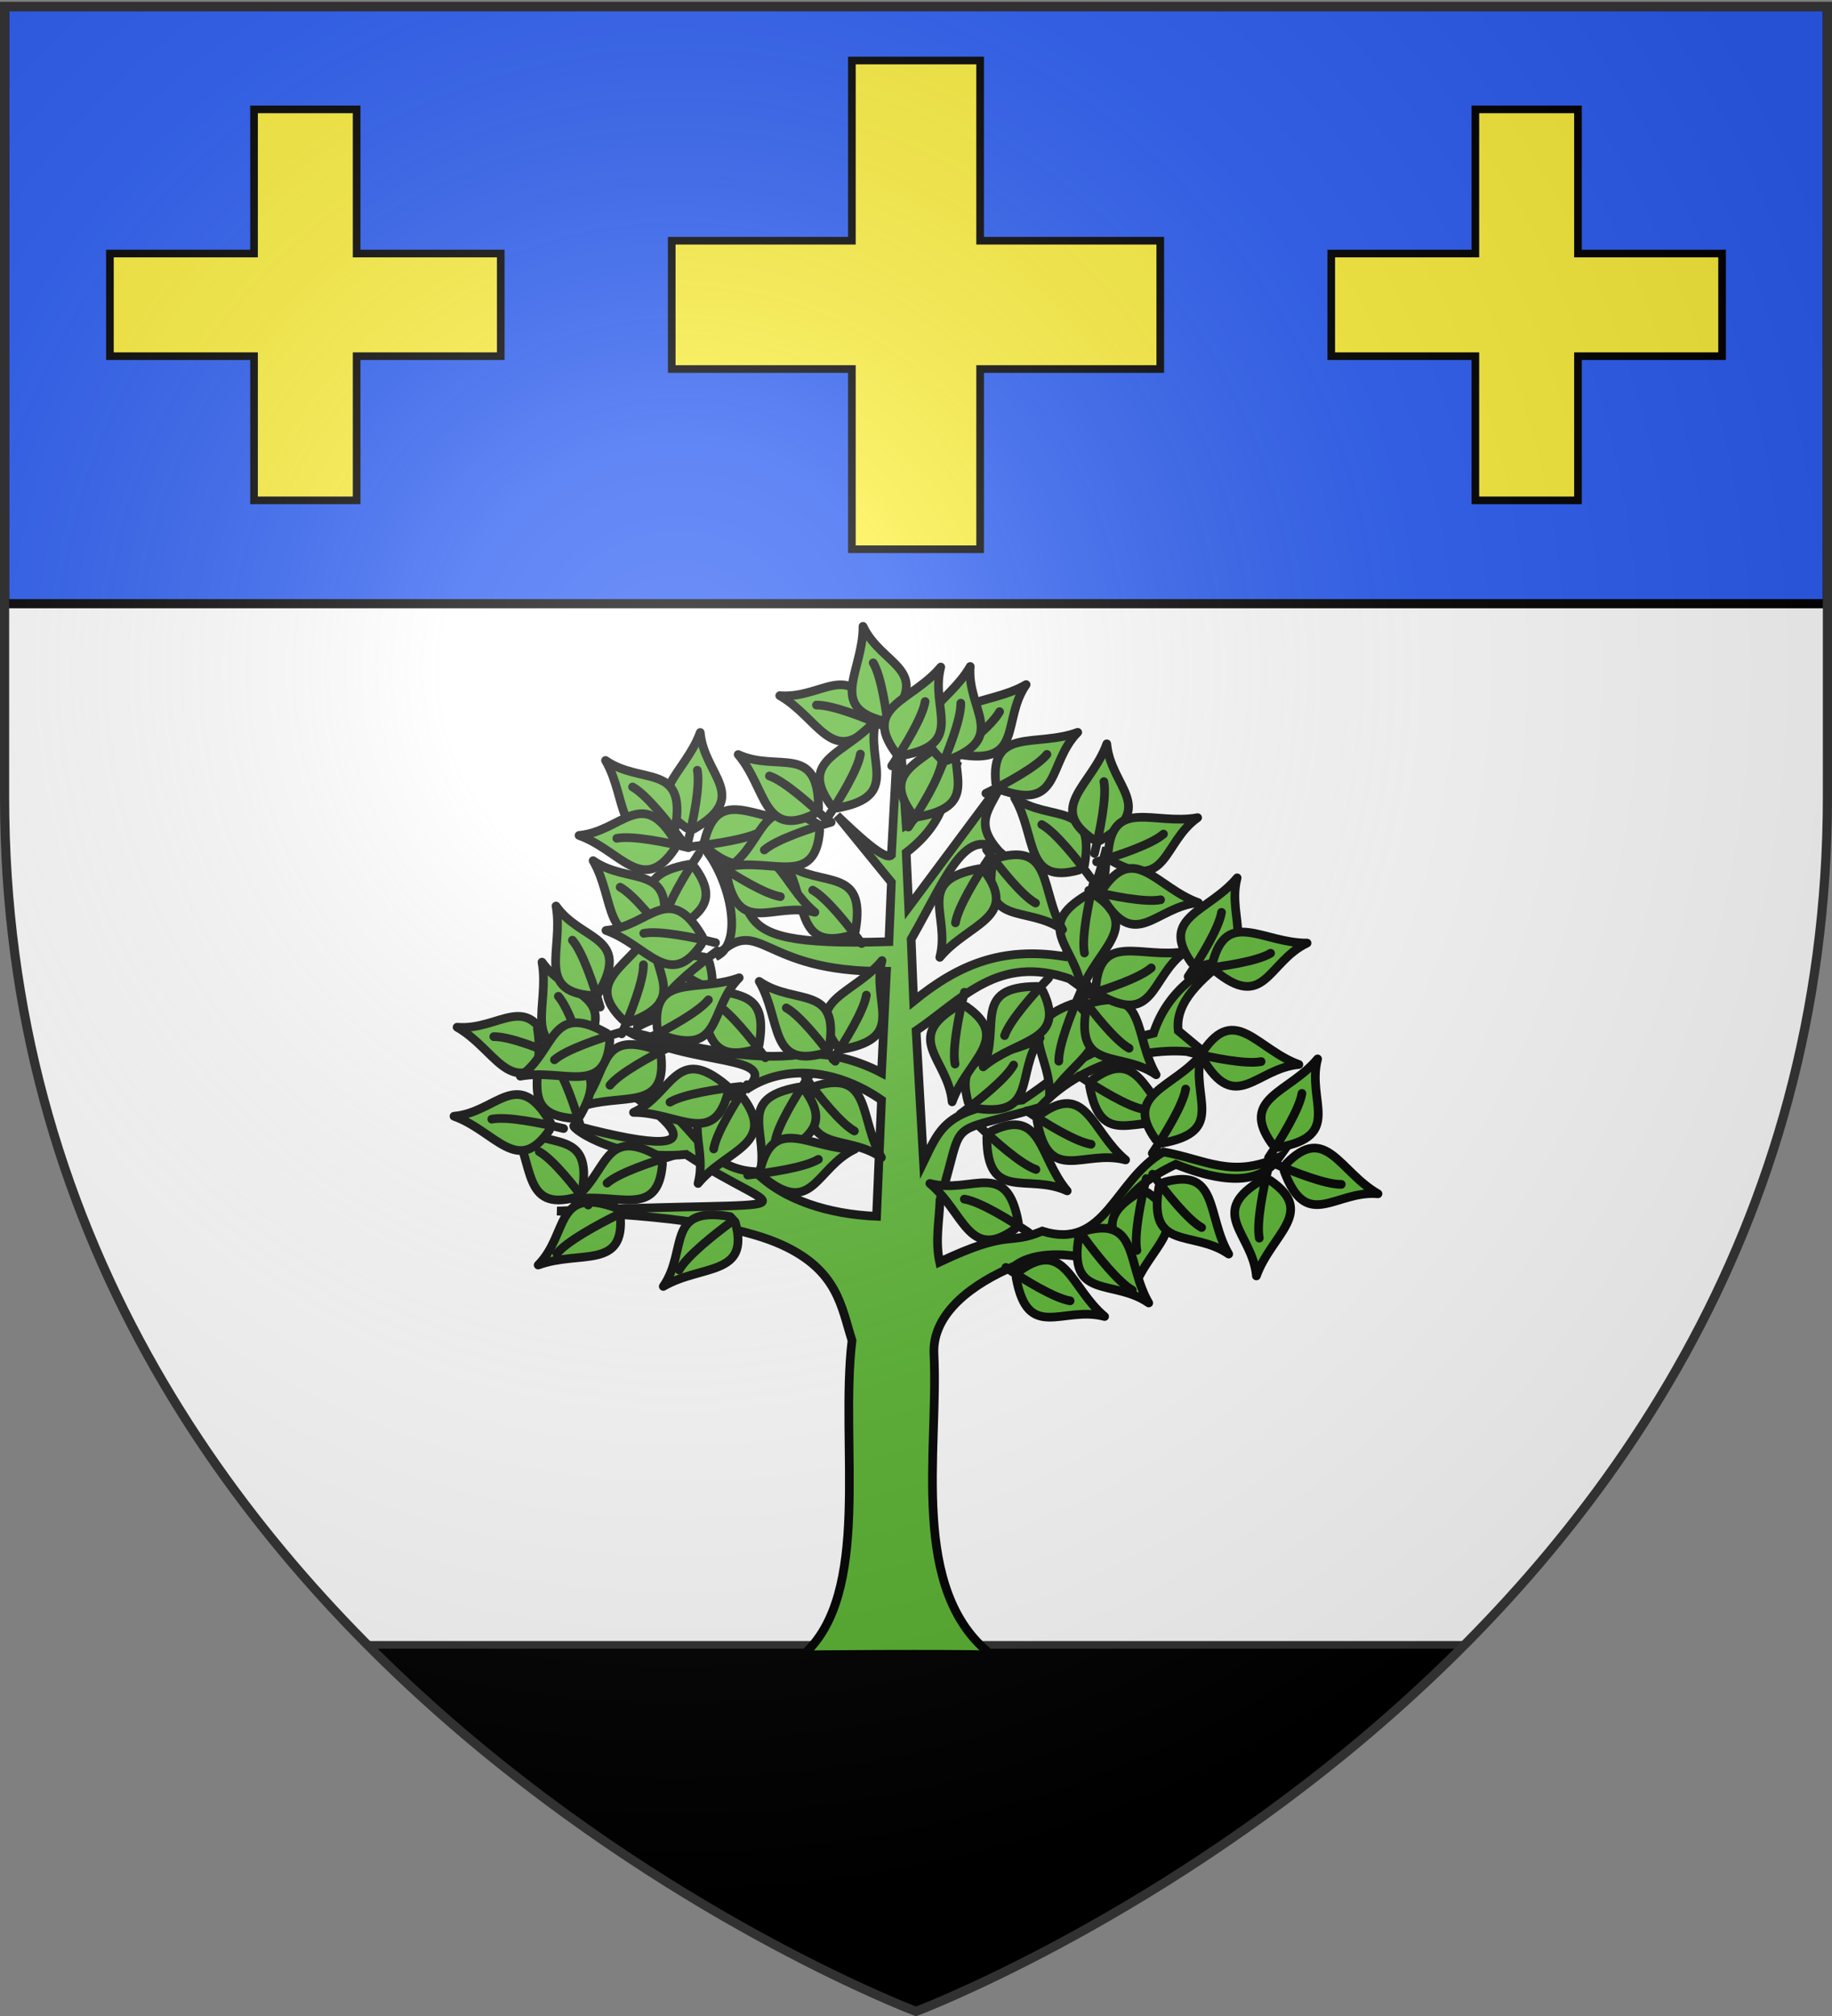 <svg xmlns="http://www.w3.org/2000/svg" xmlns:xlink="http://www.w3.org/1999/xlink" width="600" height="660" version="1.0"><rect width="100%" height="100%" fill="#808080" stroke="none"/><desc>Flag of Canton of Valais (Wallis)</desc><defs><radialGradient xlink:href="#a" id="c" cx="221.445" cy="226.331" r="300" fx="221.445" fy="226.331" gradientTransform="matrix(1.353 0 0 1.349 -77.63 -85.747)" gradientUnits="userSpaceOnUse"/><linearGradient id="a"><stop offset="0" style="stop-color:white;stop-opacity:.314"/><stop offset=".19" style="stop-color:white;stop-opacity:.251"/><stop offset=".6" style="stop-color:#6b6b6b;stop-opacity:.125"/><stop offset="1" style="stop-color:black;stop-opacity:.125"/></linearGradient></defs><g style="display:inline"><path d="M300 658.5s298.5-112.32 298.5-397.772V2.176H1.5v258.552C1.5 546.18 300 658.5 300 658.5" style="fill:#fff;fill-opacity:1;fill-rule:evenodd;stroke:none;stroke-width:1px;stroke-linecap:butt;stroke-linejoin:miter;stroke-opacity:1;display:inline"/><path d="M1.5 2.142h597v195.5H1.5z" style="opacity:1;fill:#2b5df2;fill-opacity:1;stroke:#000;stroke-width:3;stroke-miterlimit:4;stroke-dasharray:none;stroke-opacity:1"/><path d="M120.375 538.5C203.609 622.205 300 658.5 300 658.5s96.391-36.295 179.625-120z" style="opacity:1;fill:#000;fill-opacity:1;stroke:#313131;stroke-width:2.5;stroke-miterlimit:4;stroke-dasharray:none;stroke-opacity:1"/></g><g style="display:inline"><g style="display:inline"><path d="M261.048 577.272c23.882-21.126 12.57-72.533 16.854-108.4-3.722-11.605-4.848-24.112-24.1-32.924-22.95-10.504-69.831-11.025-77.551-11.68 93.538-3.966 78.723 2.995 44.466-19.513-25.776 2.55-42.065-10.93-38.175-9.901 59.704 15.805 28.029-6.43-1.895-24.2 6.944 3.373 32.563 8.288 38.365 23.018 7.002 7.207 12.146 16.273 25.577 17.051 9.66 9.76 25.304 14.667 41.775 15.346l1.705-40.07c-16.885-11.667-34.87-11.802-46.89-3.41 13.689-12.788-18.82-7.673-40.923-20.461 19.803 5.131 39.542 10.07 57.12 8.525 9.663-1.713 21.03.907 30.693 5.968l1.705-34.955c-44.117.466-43.06-20.356-58.879-5.063 11.443-5.302 3.063-31.883-5.915-39.27 28.676 21.353-1.264 36.246 65.647 34.103l.852-20.462-18.756-23.019c6.255 5.974 16.61 15.886 18.756 13.641l2.558-46.89 2.557 36.66c4.24-2.202 11.585-13.724 17.904-22.167-4.79 9.654-2.828 19.834-17.904 31.545l.853 18.756 32.397-43.48c-3.918 10.058-12.226 14.514 1.956 27.432-13.74-16.03-20.93 5.273-33.5 27.131l.852 21.314c15.081-12.27 30.145-18.895 52.006-15.346 7.528-13.853 11.474-25.914 14.493-37.512-.23 9.949-1.07 20.661-10.23 41.775l6.82 10.23-9.378-6.82c-24.624-8.513-36.868 6.992-52.858 17.904l2.557 45.185c5.951-12.337 7.984-18.247 34.102-21.314 17.23-11.453 18.692-16.71 45.186-23.019 4.947-15.198 17.063-22.277 26.43-26.429-10.017 7.716-19.07 15.625-17.905 25.577l10.231 8.525c-13.15-4.239-41.61-.09-57.974 17.904-33.864 10.018-25.246 2.248-34.39 31.87-.215 7.134-1.716 14.038-.134 21.402 24.745-11.664 23.188-5.56 35.377-10.644 21.83 6.84 24.912-17.68 41.775-27.282 14.55 2.557 23.486 9.318 40.07 1.705-5.267 7.521-14.71 10.867-35.807 2.558-9.224 4.352-17.456 10.191-22.167 21.313-7.536 4.949 4.595 18.365 1.628 15.894-8.071-6.722-26.974-8.418-34.877-2.253-14.255 5.962-28.66 16.182-27.947 30.438 1.667 33.332-8.712 81.457 19.85 103.675-11.032-.467-70.948-.096-64.962.04z" style="fill:#5ab532;fill-opacity:1;fill-rule:evenodd;stroke:#000;stroke-width:3;stroke-linecap:butt;stroke-linejoin:miter;stroke-miterlimit:4;stroke-dasharray:none;stroke-opacity:1;display:inline" transform="matrix(.95 0 0 .95 15.033 -6.578)"/><path d="M375.115 450.84c-1.345-14.929-17.45-21.822 2.201-33.268l2.53.347c16.129 11.019.414 18.575-4.731 32.921z" style="fill:#5ab532;fill-opacity:1;fill-rule:evenodd;stroke:#000;stroke-width:3;stroke-linecap:butt;stroke-linejoin:round;stroke-miterlimit:4;stroke-dasharray:none;stroke-opacity:1;display:inline" transform="matrix(.95 0 0 .95 15.033 -6.578)"/><path d="M379.353 413.07c-1.912 7.77-4.263 19.448-3.235 24.75" style="fill:#5ab532;fill-opacity:1;fill-rule:evenodd;stroke:#000;stroke-width:3;stroke-linecap:round;stroke-linejoin:round;stroke-miterlimit:4;stroke-dasharray:none;stroke-opacity:1;display:inline" transform="matrix(.95 0 0 .95 15.033 -6.578)"/><path d="M345.935 385.268c1.268-14.935-13.395-24.52 7.945-32.38l2.431.78c13.97 13.653-2.818 18.365-10.376 31.6z" style="fill:#5ab532;fill-opacity:1;fill-rule:evenodd;stroke:#000;stroke-width:3;stroke-linecap:butt;stroke-linejoin:round;stroke-miterlimit:4;stroke-dasharray:none;stroke-opacity:1;display:inline" transform="matrix(.95 0 0 .95 15.033 -6.578)"/><path d="M356.667 348.809c-3.232 7.319-7.574 18.411-7.483 23.811" style="fill:#5ab532;fill-opacity:1;fill-rule:evenodd;stroke:#000;stroke-width:3;stroke-linecap:round;stroke-linejoin:round;stroke-miterlimit:4;stroke-dasharray:none;stroke-opacity:1;display:inline" transform="matrix(.95 0 0 .95 15.033 -6.578)"/><path d="M342.75 364.622c-8.566 12.3-.66 27.933-23.071 24.07l-1.715-1.892c-5.273-18.809 11.623-14.495 24.786-22.178z" style="fill:#5ab532;fill-opacity:1;fill-rule:evenodd;stroke:#000;stroke-width:3;stroke-linecap:butt;stroke-linejoin:round;stroke-miterlimit:4;stroke-dasharray:none;stroke-opacity:1;display:inline" transform="matrix(.95 0 0 .95 15.033 -6.578)"/><path d="M315.225 390.83c6.459-4.722 15.766-12.157 18.387-16.88" style="fill:#5ab532;fill-opacity:1;fill-rule:evenodd;stroke:#000;stroke-width:3;stroke-linecap:round;stroke-linejoin:round;stroke-miterlimit:4;stroke-dasharray:none;stroke-opacity:1;display:inline" transform="matrix(.95 0 0 .95 15.033 -6.578)"/><path d="M357.03 348.357c-1.346-14.93-17.45-21.823 2.2-33.268l2.53.346c16.13 11.02.414 18.575-4.73 32.921z" style="fill:#5ab532;fill-opacity:1;fill-rule:evenodd;stroke:#000;stroke-width:3;stroke-linecap:butt;stroke-linejoin:round;stroke-miterlimit:4;stroke-dasharray:none;stroke-opacity:1;display:inline" transform="matrix(.95 0 0 .95 15.033 -6.578)"/><path d="M361.267 310.587c-1.912 7.769-4.262 19.447-3.235 24.75" style="fill:#5ab532;fill-opacity:1;fill-rule:evenodd;stroke:#000;stroke-width:3;stroke-linecap:round;stroke-linejoin:round;stroke-miterlimit:4;stroke-dasharray:none;stroke-opacity:1;display:inline" transform="matrix(.95 0 0 .95 15.033 -6.578)"/><path d="M337.928 242.847c-8.566 12.3-.66 27.933-23.07 24.07l-1.716-1.893c-5.272-18.808 11.623-14.494 24.786-22.177z" style="fill:#5ab532;fill-opacity:1;fill-rule:evenodd;stroke:#000;stroke-width:3;stroke-linecap:butt;stroke-linejoin:round;stroke-miterlimit:4;stroke-dasharray:none;stroke-opacity:1;display:inline" transform="matrix(.95 0 0 .95 15.033 -6.578)"/><path d="M310.403 269.056c6.459-4.723 15.766-12.158 18.387-16.88" style="fill:#5ab532;fill-opacity:1;fill-rule:evenodd;stroke:#000;stroke-width:3;stroke-linecap:round;stroke-linejoin:round;stroke-miterlimit:4;stroke-dasharray:none;stroke-opacity:1;display:inline" transform="matrix(.95 0 0 .95 15.033 -6.578)"/><path d="M314.226 257.9c-3.842 14.488 8.934 26.473-13.447 30.508l-2.259-1.191c-11.387-15.871 5.965-17.596 15.706-29.318z" style="fill:#5ab532;fill-opacity:1;fill-rule:evenodd;stroke:#000;stroke-width:3;stroke-linecap:butt;stroke-linejoin:round;stroke-miterlimit:4;stroke-dasharray:none;stroke-opacity:1;display:inline" transform="matrix(.95 0 0 .95 15.033 -6.578)"/><path d="M297.326 291.941c4.454-6.646 10.657-16.816 11.505-22.15" style="fill:#5ab532;fill-opacity:1;fill-rule:evenodd;stroke:#000;stroke-width:3;stroke-linecap:round;stroke-linejoin:round;stroke-miterlimit:4;stroke-dasharray:none;stroke-opacity:1;display:inline" transform="matrix(.95 0 0 .95 15.033 -6.578)"/><path d="M318.66 236.595c-1.267 14.935 13.395 24.52-7.944 32.38l-2.432-.78c-13.97-13.653 2.819-18.365 10.377-31.6z" style="fill:#5ab532;fill-opacity:1;fill-rule:evenodd;stroke:#000;stroke-width:3;stroke-linecap:butt;stroke-linejoin:round;stroke-miterlimit:4;stroke-dasharray:none;stroke-opacity:1;display:inline" transform="matrix(.95 0 0 .95 15.033 -6.578)"/><path d="M307.928 273.055c3.232-7.32 7.575-18.412 7.484-23.812" style="fill:#5ab532;fill-opacity:1;fill-rule:evenodd;stroke:#000;stroke-width:3;stroke-linecap:round;stroke-linejoin:round;stroke-miterlimit:4;stroke-dasharray:none;stroke-opacity:1;display:inline" transform="matrix(.95 0 0 .95 15.033 -6.578)"/><path d="M252.989 246.651c14.935 1.268 24.52-13.394 32.38 7.945l-.78 2.432c-13.653 13.97-18.365-2.819-31.6-10.377z" style="fill:#5ab532;fill-opacity:1;fill-rule:evenodd;stroke:#000;stroke-width:3;stroke-linecap:butt;stroke-linejoin:round;stroke-miterlimit:4;stroke-dasharray:none;stroke-opacity:1;display:inline" transform="matrix(.95 0 0 .95 15.033 -6.578)"/><path d="M289.448 257.384c-7.318-3.232-18.411-7.575-23.811-7.484" style="fill:#5ab532;fill-opacity:1;fill-rule:evenodd;stroke:#000;stroke-width:3;stroke-linecap:round;stroke-linejoin:round;stroke-miterlimit:4;stroke-dasharray:none;stroke-opacity:1;display:inline" transform="matrix(.95 0 0 .95 15.033 -6.578)"/><path d="M225.58 259.34c1.344 14.929 17.449 21.822-2.202 33.268l-2.53-.347c-16.129-11.02-.414-18.575 4.732-32.921z" style="fill:#5ab532;fill-opacity:1;fill-rule:evenodd;stroke:#000;stroke-width:3;stroke-linecap:butt;stroke-linejoin:round;stroke-miterlimit:4;stroke-dasharray:none;stroke-opacity:1;display:inline" transform="matrix(.95 0 0 .95 15.033 -6.578)"/><path d="M221.341 297.11c1.913-7.77 4.263-19.448 3.235-24.75" style="fill:#5ab532;fill-opacity:1;fill-rule:evenodd;stroke:#000;stroke-width:3;stroke-linecap:round;stroke-linejoin:round;stroke-miterlimit:4;stroke-dasharray:none;stroke-opacity:1;display:inline" transform="matrix(.95 0 0 .95 15.033 -6.578)"/><path d="M192.926 268.982c12.301 8.565 27.933.66 24.07 23.07l-1.892 1.716c-18.808 5.272-14.495-11.623-22.178-24.786z" style="fill:#5ab532;fill-opacity:1;fill-rule:evenodd;stroke:#000;stroke-width:3;stroke-linecap:butt;stroke-linejoin:round;stroke-miterlimit:4;stroke-dasharray:none;stroke-opacity:1;display:inline" transform="matrix(.95 0 0 .95 15.033 -6.578)"/><path d="M219.135 296.506c-4.722-6.459-12.157-15.766-16.88-18.387" style="fill:#5ab532;fill-opacity:1;fill-rule:evenodd;stroke:#000;stroke-width:3;stroke-linecap:round;stroke-linejoin:round;stroke-miterlimit:4;stroke-dasharray:none;stroke-opacity:1;display:inline" transform="matrix(.95 0 0 .95 15.033 -6.578)"/><path d="M208.098 335.33c3.842-14.488-8.933-26.474 13.447-30.508l2.26 1.19c11.386 15.871-5.965 17.597-15.707 29.318z" style="fill:#5ab532;fill-opacity:1;fill-rule:evenodd;stroke:#000;stroke-width:3;stroke-linecap:butt;stroke-linejoin:round;stroke-miterlimit:4;stroke-dasharray:none;stroke-opacity:1;display:inline" transform="matrix(.95 0 0 .95 15.033 -6.578)"/><path d="M224.999 301.288c-4.454 6.646-10.657 16.816-11.505 22.15" style="fill:#5ab532;fill-opacity:1;fill-rule:evenodd;stroke:#000;stroke-width:3;stroke-linecap:round;stroke-linejoin:round;stroke-miterlimit:4;stroke-dasharray:none;stroke-opacity:1;display:inline" transform="matrix(.95 0 0 .95 15.033 -6.578)"/><path d="M188.65 303.525c12.3 8.566 27.933.66 24.07 23.07l-1.892 1.716c-18.809 5.272-14.495-11.623-22.178-24.786z" style="fill:#5ab532;fill-opacity:1;fill-rule:evenodd;stroke:#000;stroke-width:3;stroke-linecap:butt;stroke-linejoin:round;stroke-miterlimit:4;stroke-dasharray:none;stroke-opacity:1;display:inline" transform="matrix(.95 0 0 .95 15.033 -6.578)"/><path d="M214.859 331.05c-4.722-6.46-12.158-15.767-16.88-18.388" style="fill:#5ab532;fill-opacity:1;fill-rule:evenodd;stroke:#000;stroke-width:3;stroke-linecap:round;stroke-linejoin:round;stroke-miterlimit:4;stroke-dasharray:none;stroke-opacity:1;display:inline" transform="matrix(.95 0 0 .95 15.033 -6.578)"/><path d="M203.935 360.813c8.566-12.301.66-27.933 23.07-24.07l1.716 1.892c5.272 18.808-11.623 14.495-24.786 22.178z" style="fill:#5ab532;fill-opacity:1;fill-rule:evenodd;stroke:#000;stroke-width:3;stroke-linecap:butt;stroke-linejoin:round;stroke-miterlimit:4;stroke-dasharray:none;stroke-opacity:1;display:inline" transform="matrix(.95 0 0 .95 15.033 -6.578)"/><path d="M231.46 334.604c-6.46 4.722-15.767 12.157-18.388 16.88" style="fill:#5ab532;fill-opacity:1;fill-rule:evenodd;stroke:#000;stroke-width:3;stroke-linecap:round;stroke-linejoin:round;stroke-miterlimit:4;stroke-dasharray:none;stroke-opacity:1;display:inline" transform="matrix(.95 0 0 .95 15.033 -6.578)"/><path d="M288.249 337.957c-3.842 14.49 8.933 26.475-13.447 30.51l-2.259-1.192c-11.387-15.87 5.964-17.596 15.706-29.318z" style="fill:#5ab532;fill-opacity:1;fill-rule:evenodd;stroke:#000;stroke-width:3;stroke-linecap:butt;stroke-linejoin:round;stroke-miterlimit:4;stroke-dasharray:none;stroke-opacity:1;display:inline" transform="matrix(.95 0 0 .95 15.033 -6.578)"/><path d="M271.349 372c4.454-6.647 10.657-16.817 11.504-22.15" style="fill:#5ab532;fill-opacity:1;fill-rule:evenodd;stroke:#000;stroke-width:3;stroke-linecap:round;stroke-linejoin:round;stroke-miterlimit:4;stroke-dasharray:none;stroke-opacity:1;display:inline" transform="matrix(.95 0 0 .95 15.033 -6.578)"/><path d="M221.807 343.916c12.3 8.566 27.932.66 24.069 23.07l-1.892 1.716c-18.808 5.272-14.495-11.623-22.178-24.786z" style="fill:#5ab532;fill-opacity:1;fill-rule:evenodd;stroke:#000;stroke-width:3;stroke-linecap:butt;stroke-linejoin:round;stroke-miterlimit:4;stroke-dasharray:none;stroke-opacity:1;display:inline" transform="matrix(.95 0 0 .95 15.033 -6.578)"/><path d="M248.015 371.44c-4.722-6.458-12.157-15.766-16.88-18.387" style="fill:#5ab532;fill-opacity:1;fill-rule:evenodd;stroke:#000;stroke-width:3;stroke-linecap:round;stroke-linejoin:round;stroke-miterlimit:4;stroke-dasharray:none;stroke-opacity:1;display:inline" transform="matrix(.95 0 0 .95 15.033 -6.578)"/><path d="M288.049 405.814c-12.301-8.566-27.933-.66-24.07-23.071l1.892-1.715c18.808-5.273 14.495 11.623 22.178 24.786z" style="fill:#5ab532;fill-opacity:1;fill-rule:evenodd;stroke:#000;stroke-width:3;stroke-linecap:butt;stroke-linejoin:round;stroke-miterlimit:4;stroke-dasharray:none;stroke-opacity:1;display:inline" transform="matrix(.95 0 0 .95 15.033 -6.578)"/><path d="M261.84 378.29c4.722 6.458 12.157 15.765 16.88 18.386" style="fill:#5ab532;fill-opacity:1;fill-rule:evenodd;stroke:#000;stroke-width:3;stroke-linecap:round;stroke-linejoin:round;stroke-miterlimit:4;stroke-dasharray:none;stroke-opacity:1;display:inline" transform="matrix(.95 0 0 .95 15.033 -6.578)"/><path d="M246.022 412.073c3.842-14.488-8.933-26.474 13.447-30.508l2.26 1.19c11.386 15.872-5.965 17.597-15.707 29.318z" style="fill:#5ab532;fill-opacity:1;fill-rule:evenodd;stroke:#000;stroke-width:3;stroke-linecap:butt;stroke-linejoin:round;stroke-miterlimit:4;stroke-dasharray:none;stroke-opacity:1;display:inline" transform="matrix(.95 0 0 .95 15.033 -6.578)"/><path d="M262.923 378.031c-4.454 6.647-10.657 16.817-11.505 22.15" style="fill:#5ab532;fill-opacity:1;fill-rule:evenodd;stroke:#000;stroke-width:3;stroke-linecap:round;stroke-linejoin:round;stroke-miterlimit:4;stroke-dasharray:none;stroke-opacity:1;display:inline" transform="matrix(.95 0 0 .95 15.033 -6.578)"/><path d="M224.826 414.761c3.842-14.489-8.934-26.474 13.447-30.509l2.259 1.191c11.387 15.871-5.965 17.596-15.706 29.318z" style="fill:#5ab532;fill-opacity:1;fill-rule:evenodd;stroke:#000;stroke-width:3;stroke-linecap:butt;stroke-linejoin:round;stroke-miterlimit:4;stroke-dasharray:none;stroke-opacity:1;display:inline" transform="matrix(.95 0 0 .95 15.033 -6.578)"/><path d="M241.726 380.719c-4.454 6.646-10.657 16.816-11.505 22.15" style="fill:#5ab532;fill-opacity:1;fill-rule:evenodd;stroke:#000;stroke-width:3;stroke-linecap:round;stroke-linejoin:round;stroke-miterlimit:4;stroke-dasharray:none;stroke-opacity:1;display:inline" transform="matrix(.95 0 0 .95 15.033 -6.578)"/><path d="M183.837 388.511c10.571-10.626 5.5-27.394 26.9-19.697l1.36 2.16c1.926 19.439-13.963 12.257-28.26 17.537z" style="fill:#5ab532;fill-opacity:1;fill-rule:evenodd;stroke:#000;stroke-width:3;stroke-linecap:butt;stroke-linejoin:round;stroke-miterlimit:4;stroke-dasharray:none;stroke-opacity:1;display:inline" transform="matrix(.95 0 0 .95 15.033 -6.578)"/><path d="M215.494 367.48c-7.18 3.53-17.637 9.235-21.039 13.43" style="fill:#5ab532;fill-opacity:1;fill-rule:evenodd;stroke:#000;stroke-width:3;stroke-linecap:round;stroke-linejoin:round;stroke-miterlimit:4;stroke-dasharray:none;stroke-opacity:1;display:inline" transform="matrix(.95 0 0 .95 15.033 -6.578)"/><path d="M171.03 338.49c8.63 12.257 26.023 10.175 14.728 29.912l-2.365.965c-19.477-1.478-9.645-15.88-12.363-30.876z" style="fill:#5ab532;fill-opacity:1;fill-rule:evenodd;stroke:#000;stroke-width:3;stroke-linecap:butt;stroke-linejoin:round;stroke-miterlimit:4;stroke-dasharray:none;stroke-opacity:1;display:inline" transform="matrix(.95 0 0 .95 15.033 -6.578)"/><path d="M186.245 373.319c-2.229-7.684-6.032-18.973-9.573-23.051" style="fill:#5ab532;fill-opacity:1;fill-rule:evenodd;stroke:#000;stroke-width:3;stroke-linecap:round;stroke-linejoin:round;stroke-miterlimit:4;stroke-dasharray:none;stroke-opacity:1;display:inline" transform="matrix(.95 0 0 .95 15.033 -6.578)"/><path d="M212.843 450.236c8.566-12.3.66-27.933 23.07-24.07l1.716 1.893c5.272 18.808-11.623 14.494-24.786 22.177z" style="fill:#5ab532;fill-opacity:1;fill-rule:evenodd;stroke:#000;stroke-width:3;stroke-linecap:butt;stroke-linejoin:round;stroke-miterlimit:4;stroke-dasharray:none;stroke-opacity:1;display:inline" transform="matrix(.95 0 0 .95 15.033 -6.578)"/><path d="M236.705 427.69c-6.459 4.722-15.766 12.158-18.387 16.88" style="fill:#5ab532;fill-opacity:1;fill-rule:evenodd;stroke:#000;stroke-width:3;stroke-linecap:round;stroke-linejoin:round;stroke-miterlimit:4;stroke-dasharray:none;stroke-opacity:1;display:inline" transform="matrix(.95 0 0 .95 15.033 -6.578)"/><path d="M169.71 442.875c10.572-10.626 5.501-27.394 26.9-19.697l1.361 2.16c1.926 19.439-13.963 12.257-28.26 17.537z" style="fill:#5ab532;fill-opacity:1;fill-rule:evenodd;stroke:#000;stroke-width:3;stroke-linecap:butt;stroke-linejoin:round;stroke-miterlimit:4;stroke-dasharray:none;stroke-opacity:1;display:inline" transform="matrix(.95 0 0 .95 15.033 -6.578)"/><path d="M197.182 425.507c-7.18 3.529-17.637 9.235-21.039 13.43" style="fill:#5ab532;fill-opacity:1;fill-rule:evenodd;stroke:#000;stroke-width:3;stroke-linecap:round;stroke-linejoin:round;stroke-miterlimit:4;stroke-dasharray:none;stroke-opacity:1;display:inline" transform="matrix(.95 0 0 .95 15.033 -6.578)"/><path d="M160.763 394.684c12.3 8.566 27.933.66 24.07 23.07l-1.892 1.716c-18.808 5.272-14.495-11.623-22.178-24.786z" style="fill:#5ab532;fill-opacity:1;fill-rule:evenodd;stroke:#000;stroke-width:3;stroke-linecap:butt;stroke-linejoin:round;stroke-miterlimit:4;stroke-dasharray:none;stroke-opacity:1;display:inline" transform="matrix(.95 0 0 .95 15.033 -6.578)"/><path d="M186.972 422.208c-4.722-6.458-12.157-15.766-16.88-18.387" style="fill:#5ab532;fill-opacity:1;fill-rule:evenodd;stroke:#000;stroke-width:3;stroke-linecap:round;stroke-linejoin:round;stroke-miterlimit:4;stroke-dasharray:none;stroke-opacity:1;display:inline" transform="matrix(.95 0 0 .95 15.033 -6.578)"/><path d="M141.764 360.91c14.936 1.268 24.521-13.394 32.38 7.946l-.78 2.431c-13.652 13.97-18.365-2.818-31.6-10.376z" style="fill:#5ab532;fill-opacity:1;fill-rule:evenodd;stroke:#000;stroke-width:3;stroke-linecap:butt;stroke-linejoin:round;stroke-miterlimit:4;stroke-dasharray:none;stroke-opacity:1;display:inline" transform="matrix(.95 0 0 .95 15.033 -6.578)"/><path d="M178.224 371.643c-7.319-3.232-18.411-7.575-23.812-7.484" style="fill:#5ab532;fill-opacity:1;fill-rule:evenodd;stroke:#000;stroke-width:3;stroke-linecap:round;stroke-linejoin:round;stroke-miterlimit:4;stroke-dasharray:none;stroke-opacity:1;display:inline" transform="matrix(.95 0 0 .95 15.033 -6.578)"/><path d="M140.696 391.595c14.93-1.345 21.823-17.449 33.268 2.202l-.346 2.53c-11.02 16.128-18.575.413-32.922-4.732z" style="fill:#5ab532;fill-opacity:1;fill-rule:evenodd;stroke:#000;stroke-width:3;stroke-linecap:butt;stroke-linejoin:round;stroke-miterlimit:4;stroke-dasharray:none;stroke-opacity:1;display:inline" transform="matrix(.95 0 0 .95 15.033 -6.578)"/><path d="M178.466 395.833c-7.769-1.912-19.447-4.262-24.75-3.235" style="fill:#5ab532;fill-opacity:1;fill-rule:evenodd;stroke:#000;stroke-width:3;stroke-linecap:round;stroke-linejoin:round;stroke-miterlimit:4;stroke-dasharray:none;stroke-opacity:1;display:inline" transform="matrix(.95 0 0 .95 15.033 -6.578)"/><path d="M169.46 361.484c8.63 12.256 26.023 10.174 14.728 29.911l-2.365.965c-19.477-1.478-9.645-15.88-12.363-30.876z" style="fill:#5ab532;fill-opacity:1;fill-rule:evenodd;stroke:#000;stroke-width:3;stroke-linecap:butt;stroke-linejoin:round;stroke-miterlimit:4;stroke-dasharray:none;stroke-opacity:1;display:inline" transform="matrix(.95 0 0 .95 15.033 -6.578)"/><path d="M184.675 396.312c-2.229-7.684-6.032-18.973-9.573-23.051" style="fill:#5ab532;fill-opacity:1;fill-rule:evenodd;stroke:#000;stroke-width:3;stroke-linecap:round;stroke-linejoin:round;stroke-miterlimit:4;stroke-dasharray:none;stroke-opacity:1;display:inline" transform="matrix(.95 0 0 .95 15.033 -6.578)"/><path d="M209.245 326.74c-1.268 14.937 13.395 24.522-7.945 32.381l-2.431-.78c-13.97-13.653 2.818-18.365 10.376-31.6z" style="fill:#5ab532;fill-opacity:1;fill-rule:evenodd;stroke:#000;stroke-width:3;stroke-linecap:butt;stroke-linejoin:round;stroke-miterlimit:4;stroke-dasharray:none;stroke-opacity:1;display:inline" transform="matrix(.95 0 0 .95 15.033 -6.578)"/><path d="M198.513 363.2c3.232-7.318 7.575-18.41 7.483-23.811" style="fill:#5ab532;fill-opacity:1;fill-rule:evenodd;stroke:#000;stroke-width:3;stroke-linecap:round;stroke-linejoin:round;stroke-miterlimit:4;stroke-dasharray:none;stroke-opacity:1;display:inline" transform="matrix(.95 0 0 .95 15.033 -6.578)"/><path d="M175.87 319.15c8.629 12.257 26.022 10.175 14.727 29.912l-2.365.965c-19.477-1.478-9.645-15.88-12.363-30.876z" style="fill:#5ab532;fill-opacity:1;fill-rule:evenodd;stroke:#000;stroke-width:3;stroke-linecap:butt;stroke-linejoin:round;stroke-miterlimit:4;stroke-dasharray:none;stroke-opacity:1;display:inline" transform="matrix(.95 0 0 .95 15.033 -6.578)"/><path d="M191.084 353.98c-2.229-7.685-6.032-18.974-9.573-23.052" style="fill:#5ab532;fill-opacity:1;fill-rule:evenodd;stroke:#000;stroke-width:3;stroke-linecap:round;stroke-linejoin:round;stroke-miterlimit:4;stroke-dasharray:none;stroke-opacity:1;display:inline" transform="matrix(.95 0 0 .95 15.033 -6.578)"/><path d="M163.546 377.788c12.256-8.63 10.174-26.023 29.911-14.727l.965 2.364c-1.478 19.477-15.88 9.645-30.876 12.363z" style="fill:#5ab532;fill-opacity:1;fill-rule:evenodd;stroke:#000;stroke-width:3;stroke-linecap:butt;stroke-linejoin:round;stroke-miterlimit:4;stroke-dasharray:none;stroke-opacity:1;display:inline" transform="matrix(.95 0 0 .95 15.033 -6.578)"/><path d="M198.374 362.573c-7.684 2.229-18.973 6.032-23.051 9.574" style="fill:#5ab532;fill-opacity:1;fill-rule:evenodd;stroke:#000;stroke-width:3;stroke-linecap:round;stroke-linejoin:round;stroke-miterlimit:4;stroke-dasharray:none;stroke-opacity:1;display:inline" transform="matrix(.95 0 0 .95 15.033 -6.578)"/><path d="M181.684 420.29c12.257-8.629 10.174-26.022 29.912-14.727l.965 2.364c-1.479 19.478-15.88 9.646-30.877 12.363z" style="fill:#5ab532;fill-opacity:1;fill-rule:evenodd;stroke:#000;stroke-width:3;stroke-linecap:butt;stroke-linejoin:round;stroke-miterlimit:4;stroke-dasharray:none;stroke-opacity:1;display:inline" transform="matrix(.95 0 0 .95 15.033 -6.578)"/><path d="M216.513 405.076c-7.684 2.229-18.973 6.032-23.051 9.573" style="fill:#5ab532;fill-opacity:1;fill-rule:evenodd;stroke:#000;stroke-width:3;stroke-linecap:round;stroke-linejoin:round;stroke-miterlimit:4;stroke-dasharray:none;stroke-opacity:1;display:inline" transform="matrix(.95 0 0 .95 15.033 -6.578)"/><path d="M202.577 390.274c13.568-6.37 14.538-23.86 32.014-9.31l.54 2.496c-4.839 18.925-17.313 6.742-32.554 6.814z" style="fill:#5ab532;fill-opacity:1;fill-rule:evenodd;stroke:#000;stroke-width:3;stroke-linecap:butt;stroke-linejoin:round;stroke-miterlimit:4;stroke-dasharray:none;stroke-opacity:1;display:inline" transform="matrix(.95 0 0 .95 15.033 -6.578)"/><path d="M239.518 381.339c-7.955.86-19.733 2.645-24.364 5.424" style="fill:#5ab532;fill-opacity:1;fill-rule:evenodd;stroke:#000;stroke-width:3;stroke-linecap:round;stroke-linejoin:round;stroke-miterlimit:4;stroke-dasharray:none;stroke-opacity:1;display:inline" transform="matrix(.95 0 0 .95 15.033 -6.578)"/><path d="M278.89 402.935c-13.569 6.37-14.538 23.86-32.015 9.31l-.54-2.497c4.839-18.924 17.314-6.741 32.555-6.813z" style="fill:#5ab532;fill-opacity:1;fill-rule:evenodd;stroke:#000;stroke-width:3;stroke-linecap:butt;stroke-linejoin:round;stroke-miterlimit:4;stroke-dasharray:none;stroke-opacity:1;display:inline" transform="matrix(.95 0 0 .95 15.033 -6.578)"/><path d="M241.949 411.87c7.954-.86 19.732-2.645 24.363-5.425" style="fill:#5ab532;fill-opacity:1;fill-rule:evenodd;stroke:#000;stroke-width:3;stroke-linecap:round;stroke-linejoin:round;stroke-miterlimit:4;stroke-dasharray:none;stroke-opacity:1;display:inline" transform="matrix(.95 0 0 .95 15.033 -6.578)"/><path d="M239.016 343.877c-10.572 10.626-5.501 27.394-26.9 19.697l-1.361-2.16c-1.926-19.438 13.963-12.257 28.26-17.537z" style="fill:#5ab532;fill-opacity:1;fill-rule:evenodd;stroke:#000;stroke-width:3;stroke-linecap:butt;stroke-linejoin:round;stroke-miterlimit:4;stroke-dasharray:none;stroke-opacity:1;display:inline" transform="matrix(.95 0 0 .95 15.033 -6.578)"/><path d="M207.358 364.908c7.18-3.53 17.638-9.235 21.039-13.43" style="fill:#5ab532;fill-opacity:1;fill-rule:evenodd;stroke:#000;stroke-width:3;stroke-linecap:round;stroke-linejoin:round;stroke-miterlimit:4;stroke-dasharray:none;stroke-opacity:1;display:inline" transform="matrix(.95 0 0 .95 15.033 -6.578)"/><path d="M245.92 345.122c12.302 8.565 27.934.66 24.07 23.07l-1.891 1.716c-18.809 5.272-14.495-11.623-22.178-24.786z" style="fill:#5ab532;fill-opacity:1;fill-rule:evenodd;stroke:#000;stroke-width:3;stroke-linecap:butt;stroke-linejoin:round;stroke-miterlimit:4;stroke-dasharray:none;stroke-opacity:1;display:inline" transform="matrix(.95 0 0 .95 15.033 -6.578)"/><path d="M272.13 372.646c-4.722-6.459-12.158-15.766-16.88-18.387" style="fill:#5ab532;fill-opacity:1;fill-rule:evenodd;stroke:#000;stroke-width:3;stroke-linecap:round;stroke-linejoin:round;stroke-miterlimit:4;stroke-dasharray:none;stroke-opacity:1;display:inline" transform="matrix(.95 0 0 .95 15.033 -6.578)"/><path d="M193.087 327.556c14.929-1.345 21.822-17.45 33.268 2.201l-.347 2.53c-11.019 16.129-18.575.414-32.921-4.731z" style="fill:#5ab532;fill-opacity:1;fill-rule:evenodd;stroke:#000;stroke-width:3;stroke-linecap:butt;stroke-linejoin:round;stroke-miterlimit:4;stroke-dasharray:none;stroke-opacity:1;display:inline" transform="matrix(.95 0 0 .95 15.033 -6.578)"/><path d="M230.856 331.794c-7.769-1.912-19.447-4.263-24.749-3.235" style="fill:#5ab532;fill-opacity:1;fill-rule:evenodd;stroke:#000;stroke-width:3;stroke-linecap:round;stroke-linejoin:round;stroke-miterlimit:4;stroke-dasharray:none;stroke-opacity:1;display:inline" transform="matrix(.95 0 0 .95 15.033 -6.578)"/><path d="M183.8 294.82c14.928-1.345 21.821-17.45 33.267 2.202l-.346 2.53c-11.02 16.128-18.575.413-32.922-4.732z" style="fill:#5ab532;fill-opacity:1;fill-rule:evenodd;stroke:#000;stroke-width:3;stroke-linecap:butt;stroke-linejoin:round;stroke-miterlimit:4;stroke-dasharray:none;stroke-opacity:1;display:inline" transform="matrix(.95 0 0 .95 15.033 -6.578)"/><path d="M221.569 299.058c-7.77-1.912-19.447-4.262-24.75-3.235" style="fill:#5ab532;fill-opacity:1;fill-rule:evenodd;stroke:#000;stroke-width:3;stroke-linecap:round;stroke-linejoin:round;stroke-miterlimit:4;stroke-dasharray:none;stroke-opacity:1;display:inline" transform="matrix(.95 0 0 .95 15.033 -6.578)"/><path d="M259.654 289.72c-13.568 6.37-14.538 23.86-32.014 9.309l-.54-2.496c4.838-18.925 17.313-6.741 32.554-6.814z" style="fill:#5ab532;fill-opacity:1;fill-rule:evenodd;stroke:#000;stroke-width:3;stroke-linecap:butt;stroke-linejoin:round;stroke-miterlimit:4;stroke-dasharray:none;stroke-opacity:1;display:inline" transform="matrix(.95 0 0 .95 15.033 -6.578)"/><path d="M222.713 298.655c7.955-.86 19.732-2.646 24.363-5.425" style="fill:#5ab532;fill-opacity:1;fill-rule:evenodd;stroke:#000;stroke-width:3;stroke-linecap:round;stroke-linejoin:round;stroke-miterlimit:4;stroke-dasharray:none;stroke-opacity:1;display:inline" transform="matrix(.95 0 0 .95 15.033 -6.578)"/><path d="M255.02 304.55c12.3 8.565 27.933.66 24.07 23.07l-1.892 1.716c-18.809 5.272-14.495-11.623-22.178-24.786z" style="fill:#5ab532;fill-opacity:1;fill-rule:evenodd;stroke:#000;stroke-width:3;stroke-linecap:butt;stroke-linejoin:round;stroke-miterlimit:4;stroke-dasharray:none;stroke-opacity:1;display:inline" transform="matrix(.95 0 0 .95 15.033 -6.578)"/><path d="M281.229 332.074c-4.723-6.459-12.158-15.766-16.88-18.387" style="fill:#5ab532;fill-opacity:1;fill-rule:evenodd;stroke:#000;stroke-width:3;stroke-linecap:round;stroke-linejoin:round;stroke-miterlimit:4;stroke-dasharray:none;stroke-opacity:1;display:inline" transform="matrix(.95 0 0 .95 15.033 -6.578)"/><path d="M265.105 321.307c-14.488-3.842-26.474 8.934-30.508-13.447l1.19-2.259c15.872-11.387 17.597 5.965 29.318 15.706z" style="fill:#5ab532;fill-opacity:1;fill-rule:evenodd;stroke:#000;stroke-width:3;stroke-linecap:butt;stroke-linejoin:round;stroke-miterlimit:4;stroke-dasharray:none;stroke-opacity:1;display:inline" transform="matrix(.95 0 0 .95 15.033 -6.578)"/><path d="M231.063 304.407c6.647 4.454 16.817 10.657 22.15 11.505" style="fill:#5ab532;fill-opacity:1;fill-rule:evenodd;stroke:#000;stroke-width:3;stroke-linecap:round;stroke-linejoin:round;stroke-miterlimit:4;stroke-dasharray:none;stroke-opacity:1;display:inline" transform="matrix(.95 0 0 .95 15.033 -6.578)"/><path d="M235.892 305.48c12.256-8.63 10.173-26.023 29.911-14.727l.965 2.364c-1.479 19.477-15.88 9.646-30.876 12.363z" style="fill:#5ab532;fill-opacity:1;fill-rule:evenodd;stroke:#000;stroke-width:3;stroke-linecap:butt;stroke-linejoin:round;stroke-miterlimit:4;stroke-dasharray:none;stroke-opacity:1;display:inline" transform="matrix(.95 0 0 .95 15.033 -6.578)"/><path d="M270.72 290.266c-7.684 2.228-18.973 6.032-23.051 9.573" style="fill:#5ab532;fill-opacity:1;fill-rule:evenodd;stroke:#000;stroke-width:3;stroke-linecap:round;stroke-linejoin:round;stroke-miterlimit:4;stroke-dasharray:none;stroke-opacity:1;display:inline" transform="matrix(.95 0 0 .95 15.033 -6.578)"/><path d="M238.662 266.945c13.602 6.3 27.624-4.2 27.71 18.54l-1.565 2.018c-17.607 8.459-16.293-8.929-26.145-20.558z" style="fill:#5ab532;fill-opacity:1;fill-rule:evenodd;stroke:#000;stroke-width:3;stroke-linecap:butt;stroke-linejoin:round;stroke-miterlimit:4;stroke-dasharray:none;stroke-opacity:1;display:inline" transform="matrix(.95 0 0 .95 15.033 -6.578)"/><path d="M269.253 289.5c-5.772-5.54-14.71-13.415-19.816-15.176" style="fill:#5ab532;fill-opacity:1;fill-rule:evenodd;stroke:#000;stroke-width:3;stroke-linecap:round;stroke-linejoin:round;stroke-miterlimit:4;stroke-dasharray:none;stroke-opacity:1;display:inline" transform="matrix(.95 0 0 .95 15.033 -6.578)"/><path d="M286.194 254.885c-3.842 14.489 8.933 26.474-13.447 30.509l-2.26-1.191c-11.386-15.871 5.965-17.596 15.707-29.318z" style="fill:#5ab532;fill-opacity:1;fill-rule:evenodd;stroke:#000;stroke-width:3;stroke-linecap:butt;stroke-linejoin:round;stroke-miterlimit:4;stroke-dasharray:none;stroke-opacity:1;display:inline" transform="matrix(.95 0 0 .95 15.033 -6.578)"/><path d="M269.293 288.927c4.454-6.646 10.657-16.816 11.505-22.15" style="fill:#5ab532;fill-opacity:1;fill-rule:evenodd;stroke:#000;stroke-width:3;stroke-linecap:round;stroke-linejoin:round;stroke-miterlimit:4;stroke-dasharray:none;stroke-opacity:1;display:inline" transform="matrix(.95 0 0 .95 15.033 -6.578)"/><path d="M281.697 222.766c6.37 13.569 23.86 14.539 9.31 32.015l-2.497.54c-18.924-4.839-6.741-17.314-6.813-32.555z" style="fill:#5ab532;fill-opacity:1;fill-rule:evenodd;stroke:#000;stroke-width:3;stroke-linecap:butt;stroke-linejoin:round;stroke-miterlimit:4;stroke-dasharray:none;stroke-opacity:1;display:inline" transform="matrix(.95 0 0 .95 15.033 -6.578)"/><path d="M290.632 259.708c-.86-7.955-2.646-19.733-5.425-24.364" style="fill:#5ab532;fill-opacity:1;fill-rule:evenodd;stroke:#000;stroke-width:3;stroke-linecap:round;stroke-linejoin:round;stroke-miterlimit:4;stroke-dasharray:none;stroke-opacity:1;display:inline" transform="matrix(.95 0 0 .95 15.033 -6.578)"/><path d="M308.5 236.8c-3.842 14.488 8.933 26.474-13.447 30.508l-2.26-1.19c-11.386-15.872 5.965-17.597 15.707-29.318z" style="fill:#5ab532;fill-opacity:1;fill-rule:evenodd;stroke:#000;stroke-width:3;stroke-linecap:butt;stroke-linejoin:round;stroke-miterlimit:4;stroke-dasharray:none;stroke-opacity:1;display:inline" transform="matrix(.95 0 0 .95 15.033 -6.578)"/><path d="M291.6 270.842c4.453-6.647 10.656-16.817 11.504-22.15" style="fill:#5ab532;fill-opacity:1;fill-rule:evenodd;stroke:#000;stroke-width:3;stroke-linecap:round;stroke-linejoin:round;stroke-miterlimit:4;stroke-dasharray:none;stroke-opacity:1;display:inline" transform="matrix(.95 0 0 .95 15.033 -6.578)"/><path d="M355.722 259.296c-10.571 10.627-5.5 27.394-26.9 19.698l-1.36-2.16c-1.926-19.439 13.963-12.257 28.26-17.538z" style="fill:#5ab532;fill-opacity:1;fill-rule:evenodd;stroke:#000;stroke-width:3;stroke-linecap:butt;stroke-linejoin:round;stroke-miterlimit:4;stroke-dasharray:none;stroke-opacity:1;display:inline" transform="matrix(.95 0 0 .95 15.033 -6.578)"/><path d="M324.065 280.328c7.18-3.53 17.637-9.235 21.039-13.43" style="fill:#5ab532;fill-opacity:1;fill-rule:evenodd;stroke:#000;stroke-width:3;stroke-linecap:round;stroke-linejoin:round;stroke-miterlimit:4;stroke-dasharray:none;stroke-opacity:1;display:inline" transform="matrix(.95 0 0 .95 15.033 -6.578)"/><path d="M350.497 327.262c-12.3-8.566-27.933-.66-24.07-23.07l1.892-1.716c18.809-5.272 14.495 11.623 22.178 24.786z" style="fill:#5ab532;fill-opacity:1;fill-rule:evenodd;stroke:#000;stroke-width:3;stroke-linecap:butt;stroke-linejoin:round;stroke-miterlimit:4;stroke-dasharray:none;stroke-opacity:1;display:inline" transform="matrix(.95 0 0 .95 15.033 -6.578)"/><path d="M324.288 299.738c4.723 6.459 12.158 15.766 16.88 18.387" style="fill:#5ab532;fill-opacity:1;fill-rule:evenodd;stroke:#000;stroke-width:3;stroke-linecap:round;stroke-linejoin:round;stroke-miterlimit:4;stroke-dasharray:none;stroke-opacity:1;display:inline" transform="matrix(.95 0 0 .95 15.033 -6.578)"/><path d="M308.171 336.837c3.842-14.49-8.933-26.475 13.447-30.51l2.26 1.192c11.386 15.87-5.965 17.596-15.707 29.318z" style="fill:#5ab532;fill-opacity:1;fill-rule:evenodd;stroke:#000;stroke-width:3;stroke-linecap:butt;stroke-linejoin:round;stroke-miterlimit:4;stroke-dasharray:none;stroke-opacity:1;display:inline" transform="matrix(.95 0 0 .95 15.033 -6.578)"/><path d="M325.072 302.794c-4.454 6.647-10.657 16.817-11.505 22.15" style="fill:#5ab532;fill-opacity:1;fill-rule:evenodd;stroke:#000;stroke-width:3;stroke-linecap:round;stroke-linejoin:round;stroke-miterlimit:4;stroke-dasharray:none;stroke-opacity:1;display:inline" transform="matrix(.95 0 0 .95 15.033 -6.578)"/><path d="M333.993 281.943c12.3 8.566 27.933.66 24.07 23.07l-1.893 1.716c-18.808 5.272-14.494-11.623-22.177-24.786z" style="fill:#5ab532;fill-opacity:1;fill-rule:evenodd;stroke:#000;stroke-width:3;stroke-linecap:butt;stroke-linejoin:round;stroke-miterlimit:4;stroke-dasharray:none;stroke-opacity:1;display:inline" transform="matrix(.95 0 0 .95 15.033 -6.578)"/><path d="M360.202 309.467c-4.723-6.458-12.158-15.766-16.88-18.387" style="fill:#5ab532;fill-opacity:1;fill-rule:evenodd;stroke:#000;stroke-width:3;stroke-linecap:round;stroke-linejoin:round;stroke-miterlimit:4;stroke-dasharray:none;stroke-opacity:1;display:inline" transform="matrix(.95 0 0 .95 15.033 -6.578)"/><path d="M365.742 263.259c1.345 14.929 17.45 21.822-2.202 33.268l-2.53-.347c-16.128-11.02-.413-18.575 4.732-32.921z" style="fill:#5ab532;fill-opacity:1;fill-rule:evenodd;stroke:#000;stroke-width:3;stroke-linecap:butt;stroke-linejoin:round;stroke-miterlimit:4;stroke-dasharray:none;stroke-opacity:1;display:inline" transform="matrix(.95 0 0 .95 15.033 -6.578)"/><path d="M361.504 301.028c1.912-7.769 4.262-19.447 3.235-24.75" style="fill:#5ab532;fill-opacity:1;fill-rule:evenodd;stroke:#000;stroke-width:3;stroke-linecap:round;stroke-linejoin:round;stroke-miterlimit:4;stroke-dasharray:none;stroke-opacity:1;display:inline" transform="matrix(.95 0 0 .95 15.033 -6.578)"/><path d="M397.06 288.707c-12.256 8.629-10.174 26.022-29.911 14.727l-.965-2.364c1.478-19.478 15.88-9.646 30.876-12.363z" style="fill:#5ab532;fill-opacity:1;fill-rule:evenodd;stroke:#000;stroke-width:3;stroke-linecap:butt;stroke-linejoin:round;stroke-miterlimit:4;stroke-dasharray:none;stroke-opacity:1;display:inline" transform="matrix(.95 0 0 .95 15.033 -6.578)"/><path d="M362.232 303.921c7.684-2.228 18.973-6.032 23.051-9.573" style="fill:#5ab532;fill-opacity:1;fill-rule:evenodd;stroke:#000;stroke-width:3;stroke-linecap:round;stroke-linejoin:round;stroke-miterlimit:4;stroke-dasharray:none;stroke-opacity:1;display:inline" transform="matrix(.95 0 0 .95 15.033 -6.578)"/><path d="M397.303 318.001c-14.93 1.345-21.822 17.45-33.268-2.201l.347-2.53c11.019-16.129 18.574-.414 32.92 4.731z" style="fill:#5ab532;fill-opacity:1;fill-rule:evenodd;stroke:#000;stroke-width:3;stroke-linecap:butt;stroke-linejoin:round;stroke-miterlimit:4;stroke-dasharray:none;stroke-opacity:1;display:inline" transform="matrix(.95 0 0 .95 15.033 -6.578)"/><path d="M359.533 313.763c7.77 1.912 19.448 4.263 24.75 3.235" style="fill:#5ab532;fill-opacity:1;fill-rule:evenodd;stroke:#000;stroke-width:3;stroke-linecap:round;stroke-linejoin:round;stroke-miterlimit:4;stroke-dasharray:none;stroke-opacity:1;display:inline" transform="matrix(.95 0 0 .95 15.033 -6.578)"/><path d="M312.418 386.637c-1.345-14.929-17.45-21.822 2.202-33.268l2.53.347c16.128 11.02.413 18.575-4.732 32.921z" style="fill:#5ab532;fill-opacity:1;fill-rule:evenodd;stroke:#000;stroke-width:3;stroke-linecap:butt;stroke-linejoin:round;stroke-miterlimit:4;stroke-dasharray:none;stroke-opacity:1;display:inline" transform="matrix(.95 0 0 .95 15.033 -6.578)"/><path d="M316.656 348.868c-1.912 7.769-4.262 19.447-3.235 24.75" style="fill:#5ab532;fill-opacity:1;fill-rule:evenodd;stroke:#000;stroke-width:3;stroke-linecap:round;stroke-linejoin:round;stroke-miterlimit:4;stroke-dasharray:none;stroke-opacity:1;display:inline" transform="matrix(.95 0 0 .95 15.033 -6.578)"/><path d="M323.126 374.577c6.3-13.602-4.2-27.624 18.54-27.71l2.019 1.565c8.458 17.607-8.93 16.293-20.559 26.145z" style="fill:#5ab532;fill-opacity:1;fill-rule:evenodd;stroke:#000;stroke-width:3;stroke-linecap:butt;stroke-linejoin:round;stroke-miterlimit:4;stroke-dasharray:none;stroke-opacity:1;display:inline" transform="matrix(.95 0 0 .95 15.033 -6.578)"/><path d="M345.681 343.986c-5.54 5.772-13.415 14.71-15.176 19.817" style="fill:#5ab532;fill-opacity:1;fill-rule:evenodd;stroke:#000;stroke-width:3;stroke-linecap:round;stroke-linejoin:round;stroke-miterlimit:4;stroke-dasharray:none;stroke-opacity:1;display:inline" transform="matrix(.95 0 0 .95 15.033 -6.578)"/><path d="M382.75 377.298c-12.301-8.566-27.933-.66-24.07-23.07l1.892-1.716c18.808-5.272 14.495 11.623 22.178 24.786z" style="fill:#5ab532;fill-opacity:1;fill-rule:evenodd;stroke:#000;stroke-width:3;stroke-linecap:butt;stroke-linejoin:round;stroke-miterlimit:4;stroke-dasharray:none;stroke-opacity:1;display:inline" transform="matrix(.95 0 0 .95 15.033 -6.578)"/><path d="M356.54 349.774c4.723 6.458 12.158 15.765 16.88 18.386" style="fill:#5ab532;fill-opacity:1;fill-rule:evenodd;stroke:#000;stroke-width:3;stroke-linecap:round;stroke-linejoin:round;stroke-miterlimit:4;stroke-dasharray:none;stroke-opacity:1;display:inline" transform="matrix(.95 0 0 .95 15.033 -6.578)"/><path d="M392.84 334.825c-12.255 8.629-10.173 26.022-29.91 14.727l-.966-2.364c1.479-19.478 15.88-9.646 30.877-12.363z" style="fill:#5ab532;fill-opacity:1;fill-rule:evenodd;stroke:#000;stroke-width:3;stroke-linecap:butt;stroke-linejoin:round;stroke-miterlimit:4;stroke-dasharray:none;stroke-opacity:1;display:inline" transform="matrix(.95 0 0 .95 15.033 -6.578)"/><path d="M358.012 350.039c7.685-2.229 18.974-6.032 23.052-9.573" style="fill:#5ab532;fill-opacity:1;fill-rule:evenodd;stroke:#000;stroke-width:3;stroke-linecap:round;stroke-linejoin:round;stroke-miterlimit:4;stroke-dasharray:none;stroke-opacity:1;display:inline" transform="matrix(.95 0 0 .95 15.033 -6.578)"/><path d="M410.683 309.443c-3.843 14.488 8.933 26.474-13.448 30.508l-2.258-1.19c-11.388-15.872 5.964-17.597 15.706-29.318z" style="fill:#5ab532;fill-opacity:1;fill-rule:evenodd;stroke:#000;stroke-width:3;stroke-linecap:butt;stroke-linejoin:round;stroke-miterlimit:4;stroke-dasharray:none;stroke-opacity:1;display:inline" transform="matrix(.95 0 0 .95 15.033 -6.578)"/><path d="M393.782 343.485c4.454-6.647 10.657-16.817 11.505-22.15" style="fill:#5ab532;fill-opacity:1;fill-rule:evenodd;stroke:#000;stroke-width:3;stroke-linecap:round;stroke-linejoin:round;stroke-miterlimit:4;stroke-dasharray:none;stroke-opacity:1;display:inline" transform="matrix(.95 0 0 .95 15.033 -6.578)"/><path d="M434.782 331.918c-13.569 6.37-14.538 23.86-32.015 9.31l-.54-2.496c4.839-18.925 17.314-6.742 32.555-6.814z" style="fill:#5ab532;fill-opacity:1;fill-rule:evenodd;stroke:#000;stroke-width:3;stroke-linecap:butt;stroke-linejoin:round;stroke-miterlimit:4;stroke-dasharray:none;stroke-opacity:1;display:inline" transform="matrix(.95 0 0 .95 15.033 -6.578)"/><path d="M397.84 340.854c7.955-.86 19.733-2.646 24.364-5.425" style="fill:#5ab532;fill-opacity:1;fill-rule:evenodd;stroke:#000;stroke-width:3;stroke-linecap:round;stroke-linejoin:round;stroke-miterlimit:4;stroke-dasharray:none;stroke-opacity:1;display:inline" transform="matrix(.95 0 0 .95 15.033 -6.578)"/><path d="M352.086 417.313c-13.601-6.3-27.623 4.2-27.71-18.54l1.565-2.018c17.607-8.458 16.293 8.93 26.145 20.558z" style="fill:#5ab532;fill-opacity:1;fill-rule:evenodd;stroke:#000;stroke-width:3;stroke-linecap:butt;stroke-linejoin:round;stroke-miterlimit:4;stroke-dasharray:none;stroke-opacity:1;display:inline" transform="matrix(.95 0 0 .95 15.033 -6.578)"/><path d="M321.496 394.758c5.772 5.54 14.71 13.416 19.816 15.177" style="fill:#5ab532;fill-opacity:1;fill-rule:evenodd;stroke:#000;stroke-width:3;stroke-linecap:round;stroke-linejoin:round;stroke-miterlimit:4;stroke-dasharray:none;stroke-opacity:1;display:inline" transform="matrix(.95 0 0 .95 15.033 -6.578)"/><path d="M372.219 406.648c-14.489-3.843-26.474 8.933-30.509-13.448l1.191-2.258c15.871-11.387 17.596 5.964 29.318 15.706z" style="fill:#5ab532;fill-opacity:1;fill-rule:evenodd;stroke:#000;stroke-width:3;stroke-linecap:butt;stroke-linejoin:round;stroke-miterlimit:4;stroke-dasharray:none;stroke-opacity:1;display:inline" transform="matrix(.95 0 0 .95 15.033 -6.578)"/><path d="M338.177 389.747c6.646 4.454 16.816 10.657 22.15 11.505" style="fill:#5ab532;fill-opacity:1;fill-rule:evenodd;stroke:#000;stroke-width:3;stroke-linecap:round;stroke-linejoin:round;stroke-miterlimit:4;stroke-dasharray:none;stroke-opacity:1;display:inline" transform="matrix(.95 0 0 .95 15.033 -6.578)"/><path d="M390.305 394.59c-14.49-3.842-26.475 8.934-30.51-13.447l1.192-2.258c15.87-11.387 17.596 5.964 29.318 15.706z" style="fill:#5ab532;fill-opacity:1;fill-rule:evenodd;stroke:#000;stroke-width:3;stroke-linecap:butt;stroke-linejoin:round;stroke-miterlimit:4;stroke-dasharray:none;stroke-opacity:1;display:inline" transform="matrix(.95 0 0 .95 15.033 -6.578)"/><path d="M356.262 377.69c6.647 4.454 16.817 10.657 22.15 11.505" style="fill:#5ab532;fill-opacity:1;fill-rule:evenodd;stroke:#000;stroke-width:3;stroke-linecap:round;stroke-linejoin:round;stroke-miterlimit:4;stroke-dasharray:none;stroke-opacity:1;display:inline" transform="matrix(.95 0 0 .95 15.033 -6.578)"/><path d="M398.324 370.33c-3.842 14.488 8.934 26.474-13.447 30.508l-2.259-1.19c-11.387-15.871 5.965-17.597 15.706-29.318z" style="fill:#5ab532;fill-opacity:1;fill-rule:evenodd;stroke:#000;stroke-width:3;stroke-linecap:butt;stroke-linejoin:round;stroke-miterlimit:4;stroke-dasharray:none;stroke-opacity:1;display:inline" transform="matrix(.95 0 0 .95 15.033 -6.578)"/><path d="M381.424 404.372c4.454-6.646 10.657-16.816 11.505-22.15" style="fill:#5ab532;fill-opacity:1;fill-rule:evenodd;stroke:#000;stroke-width:3;stroke-linecap:round;stroke-linejoin:round;stroke-miterlimit:4;stroke-dasharray:none;stroke-opacity:1;display:inline" transform="matrix(.95 0 0 .95 15.033 -6.578)"/><path d="M431.967 373.765c-14.93 1.345-21.822 17.449-33.268-2.202l.346-2.53c11.02-16.128 18.575-.413 32.922 4.732z" style="fill:#5ab532;fill-opacity:1;fill-rule:evenodd;stroke:#000;stroke-width:3;stroke-linecap:butt;stroke-linejoin:round;stroke-miterlimit:4;stroke-dasharray:none;stroke-opacity:1;display:inline" transform="matrix(.95 0 0 .95 15.033 -6.578)"/><path d="M394.197 369.527c7.77 1.912 19.448 4.262 24.75 3.235" style="fill:#5ab532;fill-opacity:1;fill-rule:evenodd;stroke:#000;stroke-width:3;stroke-linecap:round;stroke-linejoin:round;stroke-miterlimit:4;stroke-dasharray:none;stroke-opacity:1;display:inline" transform="matrix(.95 0 0 .95 15.033 -6.578)"/><path d="M304.736 414.76c14.488 3.841 26.474-8.934 30.508 13.446l-1.19 2.26c-15.871 11.386-17.597-5.965-29.318-15.707z" style="fill:#5ab532;fill-opacity:1;fill-rule:evenodd;stroke:#000;stroke-width:3;stroke-linecap:butt;stroke-linejoin:round;stroke-miterlimit:4;stroke-dasharray:none;stroke-opacity:1;display:inline" transform="matrix(.95 0 0 .95 15.033 -6.578)"/><path d="M338.778 431.66c-6.646-4.454-16.816-10.657-22.15-11.505" style="fill:#5ab532;fill-opacity:1;fill-rule:evenodd;stroke:#000;stroke-width:3;stroke-linecap:round;stroke-linejoin:round;stroke-miterlimit:4;stroke-dasharray:none;stroke-opacity:1;display:inline" transform="matrix(.95 0 0 .95 15.033 -6.578)"/><path d="M407.77 439.09c-12.302-8.566-27.934-.66-24.07-23.071l1.891-1.715c18.809-5.273 14.495 11.623 22.178 24.786z" style="fill:#5ab532;fill-opacity:1;fill-rule:evenodd;stroke:#000;stroke-width:3;stroke-linecap:butt;stroke-linejoin:round;stroke-miterlimit:4;stroke-dasharray:none;stroke-opacity:1;display:inline" transform="matrix(.95 0 0 .95 15.033 -6.578)"/><path d="M381.56 411.565c4.723 6.459 12.158 15.766 16.88 18.387" style="fill:#5ab532;fill-opacity:1;fill-rule:evenodd;stroke:#000;stroke-width:3;stroke-linecap:round;stroke-linejoin:round;stroke-miterlimit:4;stroke-dasharray:none;stroke-opacity:1;display:inline" transform="matrix(.95 0 0 .95 15.033 -6.578)"/><path d="M438.413 371.836c-3.842 14.488 8.933 26.474-13.447 30.508l-2.259-1.19c-11.387-15.872 5.964-17.597 15.706-29.318z" style="fill:#5ab532;fill-opacity:1;fill-rule:evenodd;stroke:#000;stroke-width:3;stroke-linecap:butt;stroke-linejoin:round;stroke-miterlimit:4;stroke-dasharray:none;stroke-opacity:1;display:inline" transform="matrix(.95 0 0 .95 15.033 -6.578)"/><path d="M421.513 405.878c4.453-6.647 10.656-16.817 11.504-22.15" style="fill:#5ab532;fill-opacity:1;fill-rule:evenodd;stroke:#000;stroke-width:3;stroke-linecap:round;stroke-linejoin:round;stroke-miterlimit:4;stroke-dasharray:none;stroke-opacity:1;display:inline" transform="matrix(.95 0 0 .95 15.033 -6.578)"/><path d="M459.233 418.316c-14.935-1.268-24.52 13.395-32.38-7.945l.78-2.432c13.653-13.97 18.365 2.819 31.6 10.377z" style="fill:#5ab532;fill-opacity:1;fill-rule:evenodd;stroke:#000;stroke-width:3;stroke-linecap:butt;stroke-linejoin:round;stroke-miterlimit:4;stroke-dasharray:none;stroke-opacity:1;display:inline" transform="matrix(.95 0 0 .95 15.033 -6.578)"/><path d="M422.774 407.583c7.319 3.233 18.411 7.575 23.811 7.484" style="fill:#5ab532;fill-opacity:1;fill-rule:evenodd;stroke:#000;stroke-width:3;stroke-linecap:round;stroke-linejoin:round;stroke-miterlimit:4;stroke-dasharray:none;stroke-opacity:1;display:inline" transform="matrix(.95 0 0 .95 15.033 -6.578)"/><path d="M417.314 446.62c-1.345-14.928-17.449-21.822 2.202-33.267l2.53.346c16.129 11.02.413 18.575-4.732 32.922z" style="fill:#5ab532;fill-opacity:1;fill-rule:evenodd;stroke:#000;stroke-width:3;stroke-linecap:butt;stroke-linejoin:round;stroke-miterlimit:4;stroke-dasharray:none;stroke-opacity:1;display:inline" transform="matrix(.95 0 0 .95 15.033 -6.578)"/><path d="M421.553 408.851c-1.913 7.769-4.263 19.447-3.236 24.75" style="fill:#5ab532;fill-opacity:1;fill-rule:evenodd;stroke:#000;stroke-width:3;stroke-linecap:round;stroke-linejoin:round;stroke-miterlimit:4;stroke-dasharray:none;stroke-opacity:1;display:inline" transform="matrix(.95 0 0 .95 15.033 -6.578)"/><path d="M364.984 460.602c-14.489-3.843-26.474 8.933-30.508-13.447l1.19-2.26c15.871-11.386 17.596 5.965 29.318 15.707z" style="fill:#5ab532;fill-opacity:1;fill-rule:evenodd;stroke:#000;stroke-width:3;stroke-linecap:butt;stroke-linejoin:round;stroke-miterlimit:4;stroke-dasharray:none;stroke-opacity:1;display:inline" transform="matrix(.95 0 0 .95 15.033 -6.578)"/><path d="M330.942 443.701c6.646 4.454 16.816 10.657 22.15 11.505" style="fill:#5ab532;fill-opacity:1;fill-rule:evenodd;stroke:#000;stroke-width:3;stroke-linecap:round;stroke-linejoin:round;stroke-miterlimit:4;stroke-dasharray:none;stroke-opacity:1;display:inline" transform="matrix(.95 0 0 .95 15.033 -6.578)"/><path d="M380.203 455.946c-12.301-8.565-27.933-.66-24.07-23.07l1.892-1.716c18.808-5.272 14.495 11.623 22.178 24.786z" style="fill:#5ab532;fill-opacity:1;fill-rule:evenodd;stroke:#000;stroke-width:3;stroke-linecap:butt;stroke-linejoin:round;stroke-miterlimit:4;stroke-dasharray:none;stroke-opacity:1;display:inline" transform="matrix(.95 0 0 .95 15.033 -6.578)"/><path d="M357.656 433.131c4.723 6.459 12.158 15.766 16.88 18.387" style="fill:#5ab532;fill-opacity:1;fill-rule:evenodd;stroke:#000;stroke-width:3;stroke-linecap:round;stroke-linejoin:round;stroke-miterlimit:4;stroke-dasharray:none;stroke-opacity:1;display:inline" transform="matrix(.95 0 0 .95 15.033 -6.578)"/></g><path d="M279 19.813v59h-59v42h59v59h42v-59h59v-42h-59v-59z" style="opacity:1;fill:#fcef3c;fill-opacity:1;stroke:#000;stroke-width:2.5;stroke-miterlimit:4;stroke-dasharray:none;stroke-opacity:1;display:inline"/><path id="b" d="M83.2 35.813v47.2H36v33.6h47.2v47.2h33.6v-47.2H164v-33.6h-47.2v-47.2z" style="opacity:1;fill:#fcef3c;fill-opacity:1;stroke:#000;stroke-width:2.5;stroke-miterlimit:4;stroke-dasharray:none;stroke-opacity:1;display:inline"/><use xlink:href="#b" width="600" height="660" style="display:inline" transform="translate(400)"/></g><g style="display:inline"><path d="M300 658.5s298.5-112.32 298.5-397.772V2.176H1.5v258.552C1.5 546.18 300 658.5 300 658.5" style="opacity:1;fill:url(#c);fill-opacity:1;fill-rule:evenodd;stroke:none;stroke-width:1px;stroke-linecap:butt;stroke-linejoin:miter;stroke-opacity:1"/></g><g style="display:inline"><path d="M300 658.5S1.5 546.18 1.5 260.728V2.176h597v258.552C598.5 546.18 300 658.5 300 658.5z" style="opacity:1;fill:none;fill-opacity:1;fill-rule:evenodd;stroke:#313131;stroke-width:3;stroke-linecap:butt;stroke-linejoin:miter;stroke-miterlimit:4;stroke-dasharray:none;stroke-opacity:1"/></g></svg>